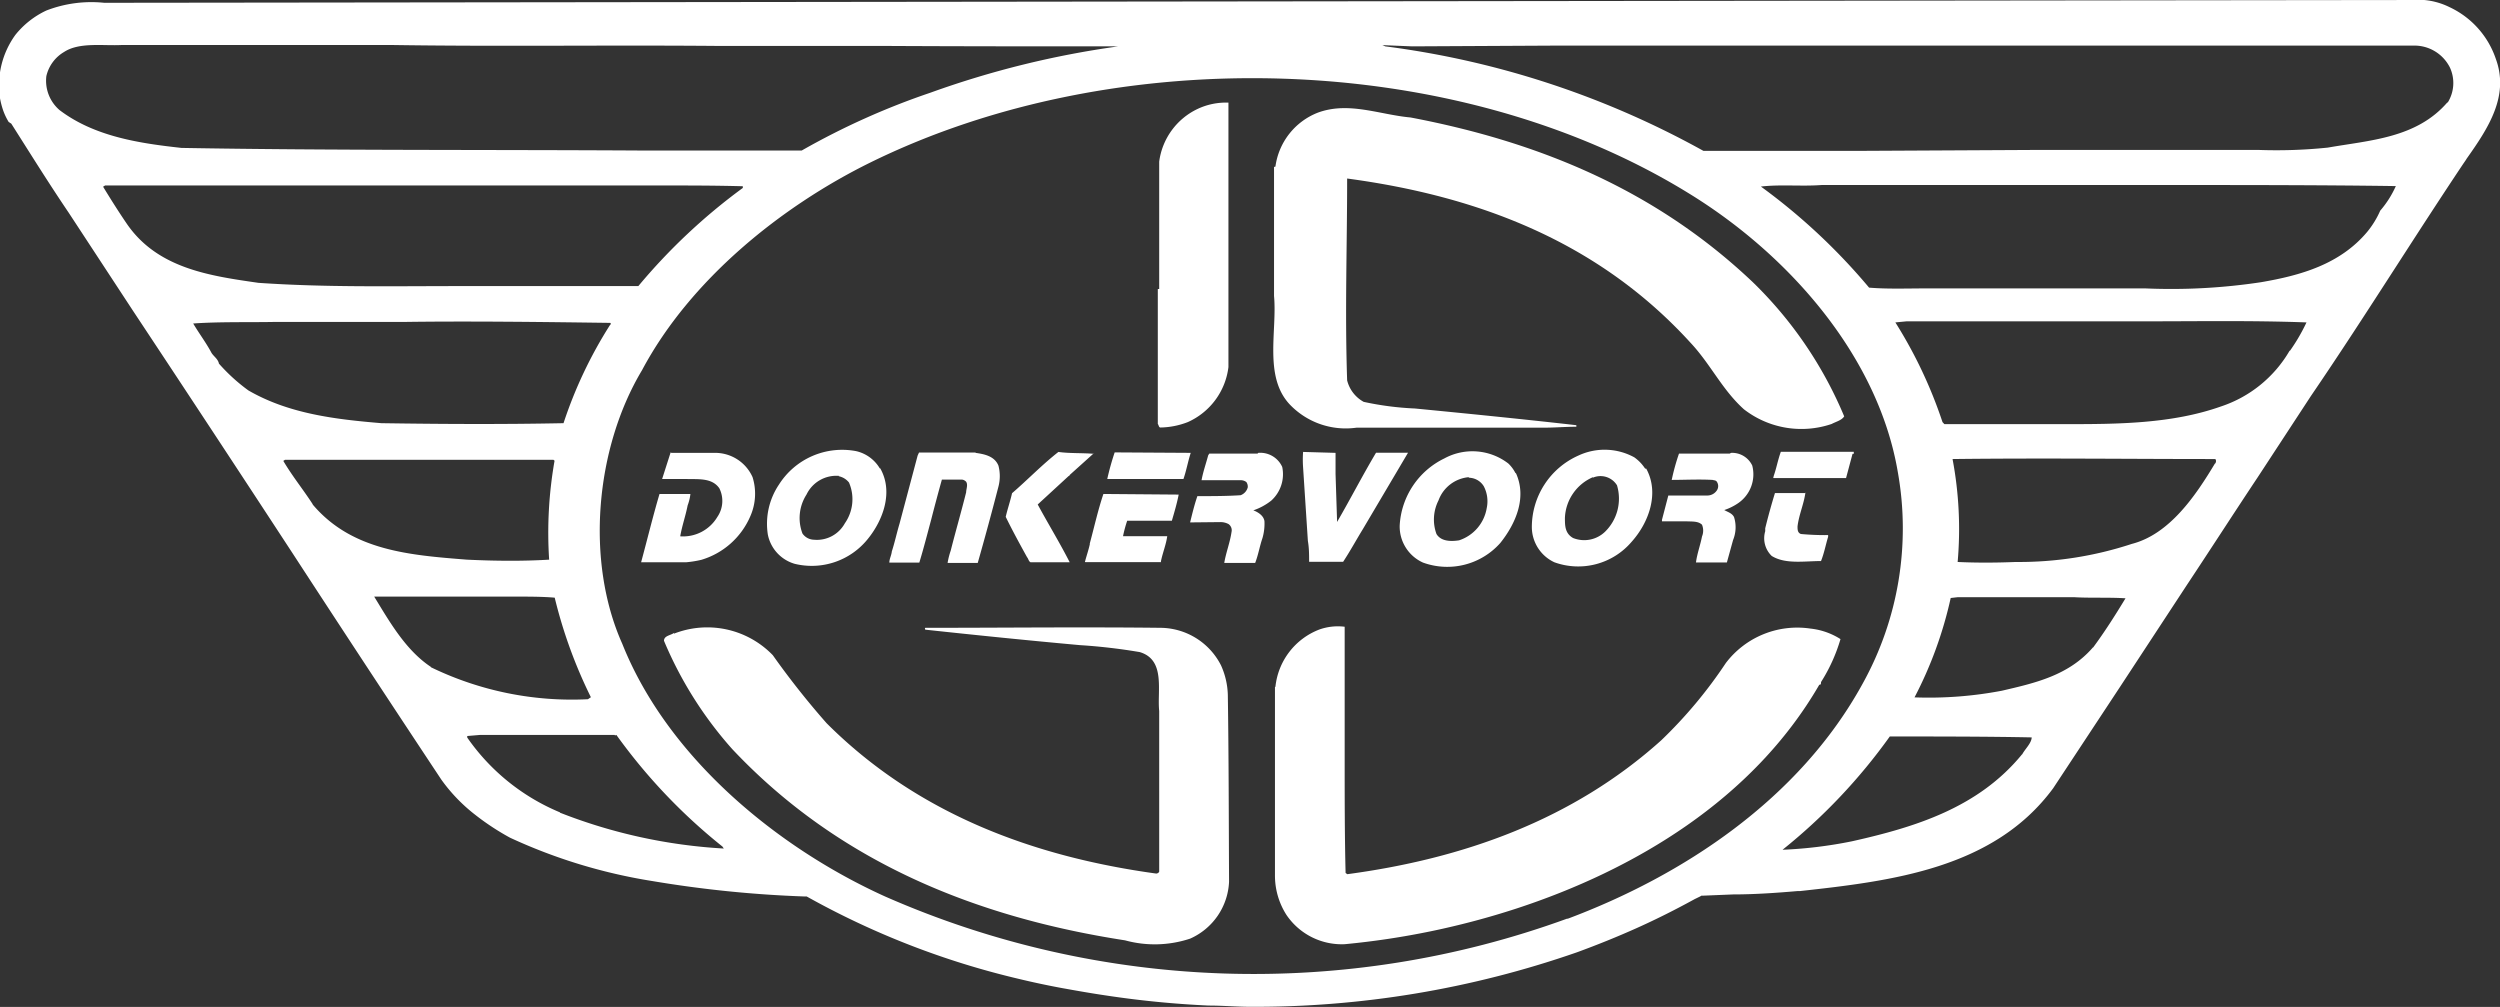 <svg xmlns="http://www.w3.org/2000/svg" viewBox="0 0 161.75 65.15"><rect x="0" y="0" width="161.75" height="65.15" fill="#333333" stroke="none"/><defs><style>.cls-1,.cls-2{fill:#fff;}.cls-2{fill-rule:evenodd;}</style></defs><g id="Layer_2" data-name="Layer 2"><g id="Layer_1-2" data-name="Layer 1"><path class="cls-1" d="M161.48,3.81v0a5.71,5.71,0,0,0-3-3.35A4.6,4.6,0,0,0,156.84,0h0L7.88.18c-.39,0-.77,0-1.15,0A8.06,8.06,0,0,0,3,.68,5.62,5.62,0,0,0,1,2.25a5.56,5.56,0,0,0-1,4.11,5.54,5.54,0,0,0,.21.8,4.08,4.08,0,0,0,.35.73h0L.73,8C2,10,3.17,11.88,4.45,13.77h0l4.15,6.33q5.18,7.82,10.3,15.65,4.8,7.37,9.66,14.7a10.87,10.87,0,0,0,2,2.12A16.39,16.39,0,0,0,33,54.2,34.86,34.86,0,0,0,42.18,57,75,75,0,0,0,52,58h.1l.09,0a53,53,0,0,0,13.71,5.33q1.41.34,2.82.6c1,.18,1.9.34,2.86.48h0a63.43,63.43,0,0,0,6.62.65c.85,0,1.71.07,2.56.08h0a63.36,63.36,0,0,0,21.28-3.53c1.31-.48,2.6-1,3.87-1.57s2.52-1.2,3.74-1.87L110,58l.08-.05h.1l1.95-.08c1.37,0,2.82-.1,4.2-.22h0l.15,0C122.38,57,129,56.21,132.84,51l4.34-6.58,4.33-6.6h0c1.48-2.23,3-4.59,4.57-6.95l3.43-5.24h0c1.85-2.71,3.64-5.48,5.43-8.25,1.46-2.26,2.92-4.52,4.43-6.78h0c.14-.2.2-.29.22-.33s0,0,0,0C161,8.28,162.36,6.21,161.48,3.81ZM3.85,7.12A2.5,2.5,0,0,1,3,4.92,2.45,2.45,0,0,1,4.15,3.36c1-.65,2.54-.38,3.76-.45H25.24c7,.11,13.83,0,21,.06H56.82C62.25,3,67.24,3,72.36,3A59.94,59.94,0,0,0,60.19,6a47.78,47.78,0,0,0-8.32,3.74H41.64c-9.73-.06-20.4,0-29.9-.17C9,9.27,6.1,8.83,3.85,7.12ZM8.22,14.5c-.54-.79-1.05-1.6-1.55-2.42L6.8,12c6.62,0,12.32,0,18.83,0H42.81c1.68,0,3.45,0,5.25.05v.11a38.19,38.19,0,0,0-6.76,6.35l-11.5,0c-4.57,0-8.71.09-13.08-.21C13.62,17.85,10.22,17.39,8.22,14.5Zm5.94,9c-.07-.28-.32-.43-.47-.66-.35-.66-.82-1.28-1.19-1.91,1.69-.12,3.67-.07,5.21-.1l8.39,0c4.27-.06,8.92,0,13.36.06.09,0,.06.11,0,.15a28.3,28.3,0,0,0-3,6.34c-3.94.08-7.85.06-11.78,0-3-.25-6-.61-8.61-2.12A11.74,11.74,0,0,1,14.16,23.52Zm6.07,9.12c-.6-.93-1.31-1.8-1.9-2.8l.11-.07,3.71,0H34.32l1.49,0,.07.06a26.9,26.9,0,0,0-.35,6.4c-1.69.1-3.42.09-5.32,0C26.54,35.92,22.76,35.64,20.23,32.64Zm7.65,10.53c-1.63-1.08-2.68-2.93-3.67-4.55l.1,0h9c.83,0,1.81,0,2.58.07a30.93,30.93,0,0,0,2.34,6.44l-.19.13A20.89,20.89,0,0,1,27.88,43.17Zm8.35,9.41a13.7,13.7,0,0,1-6-4.84v-.1l.83-.07,8.71,0c0,.06.11,0,.11,0a36.35,36.35,0,0,0,6.86,7.22l.09.13A34.19,34.19,0,0,1,36.23,52.58Zm65.18,6.87A59.22,59.22,0,0,1,57.26,58c-7-3.17-14.07-9-17-16.35-2.39-5.34-1.75-12.64,1.28-17.7,3.12-5.86,9-10.59,14.76-13.43C72.23,2.68,94.2,3.23,109.25,12.5c6.53,4,12.28,10.59,13.54,18.05a20.7,20.7,0,0,1-2.27,13.67C116.41,51.73,108.86,56.66,101.41,59.45Zm29.42-10.63c-2.82,3.45-6.89,4.71-11,5.63a28.37,28.37,0,0,1-4.5.55,36.8,36.8,0,0,0,6.94-7.33c2.91,0,6.28,0,9.18.06C131.44,48.09,131,48.48,130.83,48.82Zm4.59-6.92c-1.57,1.82-3.74,2.31-5.9,2.81a25.22,25.22,0,0,1-5.65.43,25.91,25.91,0,0,0,2.34-6.43l.44-.05h7.58c1,.06,2.22,0,3.29.07C136.86,39.8,136.18,40.87,135.42,41.9ZM143.3,30c-1.23,2.05-2.92,4.56-5.37,5.19a23.35,23.35,0,0,1-7.51,1.17c-1.25.05-2.5.06-3.76,0a24.4,24.4,0,0,0-.33-6.66c5.91-.07,11.29,0,17,0C143.43,29.82,143.34,30,143.3,30Zm4.85-7.33a8.07,8.07,0,0,1-4.46,3.63c-3.14,1.11-6.62,1.15-10.14,1.14H125.8l-.12-.13a29.66,29.66,0,0,0-3.05-6.45l.73-.07h15.51c3.55,0,6.79-.06,10.36.07A12.08,12.08,0,0,1,148.15,22.71ZM154,13.63a5.87,5.87,0,0,1-.84,1.37c-1.76,2.1-4.3,2.82-6.88,3.26a38.79,38.79,0,0,1-7.47.4l-14.19,0c-1.24,0-2.5.05-3.69-.05a39.31,39.31,0,0,0-7-6.54c1.3-.15,2.6,0,3.94-.1,3.4,0,6.22,0,9.55,0h12.65c4.72,0,10.33,0,14.94.07A6.46,6.46,0,0,1,154,13.63Zm4.34-7c-2,2.31-5,2.44-7.73,2.92a32.24,32.24,0,0,1-4.5.15c-2,0-4,0-6,0l-8.23,0-11.27.06c-3.29,0-7,0-10.4,0A57.54,57.54,0,0,0,89.63,3l-.19-.08L91.36,3l9.41-.05,9.41,0,9.44,0c12.18,0,24.2,0,36.53,0a2.57,2.57,0,0,1,2.36,1.42A2.39,2.39,0,0,1,158.37,6.63Z"/><path class="cls-2" d="M43.6,41A5.9,5.9,0,0,1,50,42.39a52.94,52.94,0,0,0,3.48,4.4c5.88,5.88,13.4,8.64,21.33,9.73.06,0,.17-.05.19-.13L75,46c-.14-1.3.43-3.31-1.26-3.81a36.9,36.9,0,0,0-3.87-.45c-3.32-.3-6.65-.64-10-1,0,0-.06-.08,0-.12,5.06,0,10-.06,15.26,0A4.43,4.43,0,0,1,79,43.05a4.94,4.94,0,0,1,.44,1.9c.06,3.92.06,8,.08,12.1A4.23,4.23,0,0,1,77,60.73a7.27,7.27,0,0,1-4.21.11c-9.52-1.47-18.48-5-25.42-12.38a25.09,25.09,0,0,1-4.41-7c0-.34.45-.35.66-.52ZM75,18.7c0-2.78,0-5.47,0-8.24a4.41,4.41,0,0,1,2.48-3.41,4.31,4.31,0,0,1,2-.41l0,.17,0,8.28c0,2.86,0,5.95,0,8.66a4.49,4.49,0,0,1-2.63,3.56,5.12,5.12,0,0,1-1.77.35c-.11,0-.11-.17-.17-.23l0-8.73Zm7.52,25.74a4.46,4.46,0,0,1,2.84-3.71A3.57,3.57,0,0,1,87,40.55l0,.05,0,8.32c0,2.65,0,5.15.06,7.56l.11.08c7.46-1,14.56-3.49,20.31-8.66a29.66,29.66,0,0,0,4.18-5,5.8,5.8,0,0,1,5.48-2.23,4.51,4.51,0,0,1,1.94.68,10.87,10.87,0,0,1-1.26,2.78c0,.08,0,.19-.11.17-4.31,7.45-12,12-19.62,14.49A51.4,51.4,0,0,1,87,61.09a4.32,4.32,0,0,1-3.77-1.9,4.72,4.72,0,0,1-.74-2.58c0-3.89,0-8.07,0-12.17Zm0-33.66a4.37,4.37,0,0,1,2.74-3.49c2-.74,4,.13,6,.31,8.2,1.56,15.8,4.63,22.15,10.66a26.13,26.13,0,0,1,5.91,8.68c-.17.26-.53.34-.81.49a6.07,6.07,0,0,1-5.68-.95c-1.41-1.27-2.15-2.91-3.44-4.29-6-6.59-13.81-9.51-22.23-10.64l0,.06c0,4.38-.15,8.48,0,13A2.19,2.19,0,0,0,88.23,26a19.46,19.46,0,0,0,3.32.43c3.5.34,7,.69,10.44,1.08v.1c-.77,0-1.47.07-2.29.06l-11.93,0a5,5,0,0,1-4.34-1.52c-1.67-1.8-.79-4.75-1-7l0-8.35Z"/><path class="cls-2" d="M119.86,29.36l-.42,1.57-1,0-3.68,0c-.06,0,0-.09,0-.14.18-.51.26-1,.46-1.56l1.72,0h3v.13ZM112,29.3a1.44,1.44,0,0,1,1.37.82,2.26,2.26,0,0,1-.89,2.42,3.6,3.6,0,0,1-.92.46c.22.13.49.19.63.45a2.18,2.18,0,0,1-.06,1.49l-.4,1.45c-.62,0-1.32,0-2,0,.07-.56.28-1.11.39-1.68a1,1,0,0,0,0-.76c-.25-.24-.62-.2-1-.22h-1.59v-.1l.41-1.57,0,0,2.52,0a.74.74,0,0,0,.62-.33.5.5,0,0,0,0-.56c-.06-.1-.18-.09-.28-.12-.88-.05-1.79,0-2.64,0a14.26,14.26,0,0,1,.47-1.7l.36,0,2.92,0Zm-68.56,0,2.85,0a2.65,2.65,0,0,1,2.4,1.57,3.59,3.59,0,0,1-.14,2.52,5,5,0,0,1-3.17,2.83,6.8,6.8,0,0,1-1,.16l0,0H41.48l0,0c.4-1.48.77-3,1.19-4.42l2,0a3.08,3.08,0,0,1-.18.74c-.13.67-.36,1.31-.48,2l0,0a2.58,2.58,0,0,0,2.4-1.25,1.83,1.83,0,0,0,.13-1.86c-.49-.7-1.39-.57-2.2-.6H42.84l.55-1.72Zm19.67,0c.58.08,1.24.21,1.49.83a2.68,2.68,0,0,1,0,1.35q-.64,2.48-1.34,4.94l-1.95,0a4.82,4.82,0,0,1,.2-.79c.32-1.26.68-2.5,1-3.78,0-.21.13-.47,0-.68a.45.45,0,0,0-.26-.14c-.43,0-.87,0-1.31,0q-.36,1.29-.69,2.58c-.25.93-.49,1.87-.77,2.79l0,0-1.94,0c0-.24.14-.48.16-.72.19-.58.32-1.2.5-1.8l1.17-4.4.09-.2,3.67,0Zm7.69,0-1.59,1.43s0,.05-.07.07l-2,1.84c.68,1.26,1.43,2.48,2.07,3.74l-2.53,0c-.13-.06-.14-.23-.23-.33-.47-.85-.95-1.73-1.38-2.61.12-.52.29-1,.41-1.53,1-.86,1.94-1.84,3-2.67C69.16,29.34,70,29.3,70.75,29.36Zm6.24,0c-.18.56-.28,1.14-.47,1.69H71.64a16.84,16.84,0,0,1,.48-1.72Zm4.37,0a1.56,1.56,0,0,1,1.55.91,2.3,2.3,0,0,1-.71,2.18,3.86,3.86,0,0,1-1.16.63c.3.11.67.34.72.7a3.36,3.36,0,0,1-.13,1.1c-.18.52-.27,1.09-.47,1.6h-2c.11-.67.37-1.31.47-2a.49.49,0,0,0-.19-.51,1.09,1.09,0,0,0-.53-.13L77,33.8c.14-.57.28-1.15.47-1.7.94,0,1.9,0,2.8-.06a.74.74,0,0,0,.46-.51.52.52,0,0,0-.09-.34.59.59,0,0,0-.37-.12H77.74c.1-.55.29-1.08.43-1.61l.07-.11,3.12,0Zm5,0c0,.45,0,.91,0,1.37l.1,3.1,0,0c.86-1.48,1.64-3,2.52-4.48.7,0,1.39,0,2.07,0v0l-.75,1.27-2.17,3.67c-.43.7-.82,1.42-1.28,2.12H84.7c0-.44,0-.9-.08-1.35l-.31-4.76a7,7,0,0,1,0-1Zm-29.46,1c.86,1.51.2,3.34-.81,4.58a4.65,4.65,0,0,1-4.72,1.6,2.47,2.47,0,0,1-1.74-1.89,4.54,4.54,0,0,1,.72-3.24,4.84,4.84,0,0,1,5-2.16,2.4,2.4,0,0,1,1.52,1.11Zm-2.66.49A2.14,2.14,0,0,0,52.18,32a2.81,2.81,0,0,0-.26,2.52.93.93,0,0,0,.74.4,2.06,2.06,0,0,0,2-1.06,2.72,2.72,0,0,0,.27-2.64,1.14,1.14,0,0,0-.67-.41Zm52.22-.47c.87,1.58.17,3.49-.94,4.73a4.54,4.54,0,0,1-5,1.33,2.52,2.52,0,0,1-1.46-2.26,5.07,5.07,0,0,1,3-4.64,4,4,0,0,1,3.63.11,2.7,2.7,0,0,1,.7.73Zm-3.44.55a3,3,0,0,0-1.82,2.64c0,.49,0,1,.53,1.3a1.94,1.94,0,0,0,2.07-.41,3,3,0,0,0,.77-3A1.25,1.25,0,0,0,103.05,30.91Zm-5-.28c.74,1.59,0,3.29-1,4.54h0a4.59,4.59,0,0,1-5,1.27A2.56,2.56,0,0,1,90.56,34a5.13,5.13,0,0,1,2.89-4.34,3.8,3.8,0,0,1,4.14.33A2.26,2.26,0,0,1,98.06,30.63Zm-3,.28a2.3,2.3,0,0,0-2,1.51,2.73,2.73,0,0,0-.13,2.17c.31.51,1,.48,1.46.41a2.65,2.65,0,0,0,1.79-2.08A2.1,2.1,0,0,0,96,31.46a1.15,1.15,0,0,0-1-.55Zm21.74,1c-.1.75-.42,1.43-.51,2.19,0,.2,0,.41.22.49a16.92,16.92,0,0,0,1.76.07v.11c-.16.53-.26,1.07-.46,1.57-1.07,0-2.3.22-3.19-.33a1.59,1.59,0,0,1-.42-1.6v-.19q.28-1.14.63-2.28l0,0c.65,0,1.29,0,1.94,0ZM76.26,32c-.11.57-.28,1.14-.44,1.69l0,0H72.93a8.17,8.17,0,0,0-.27,1c1,0,2,0,2.86,0-.07.53-.29,1.06-.4,1.59a.14.14,0,0,0,0,.09H70.23c-.07,0,0-.09,0-.15.1-.35.21-.69.28-1l0-.06c.29-1.07.53-2.16.88-3.2Z"/></g></g></svg>